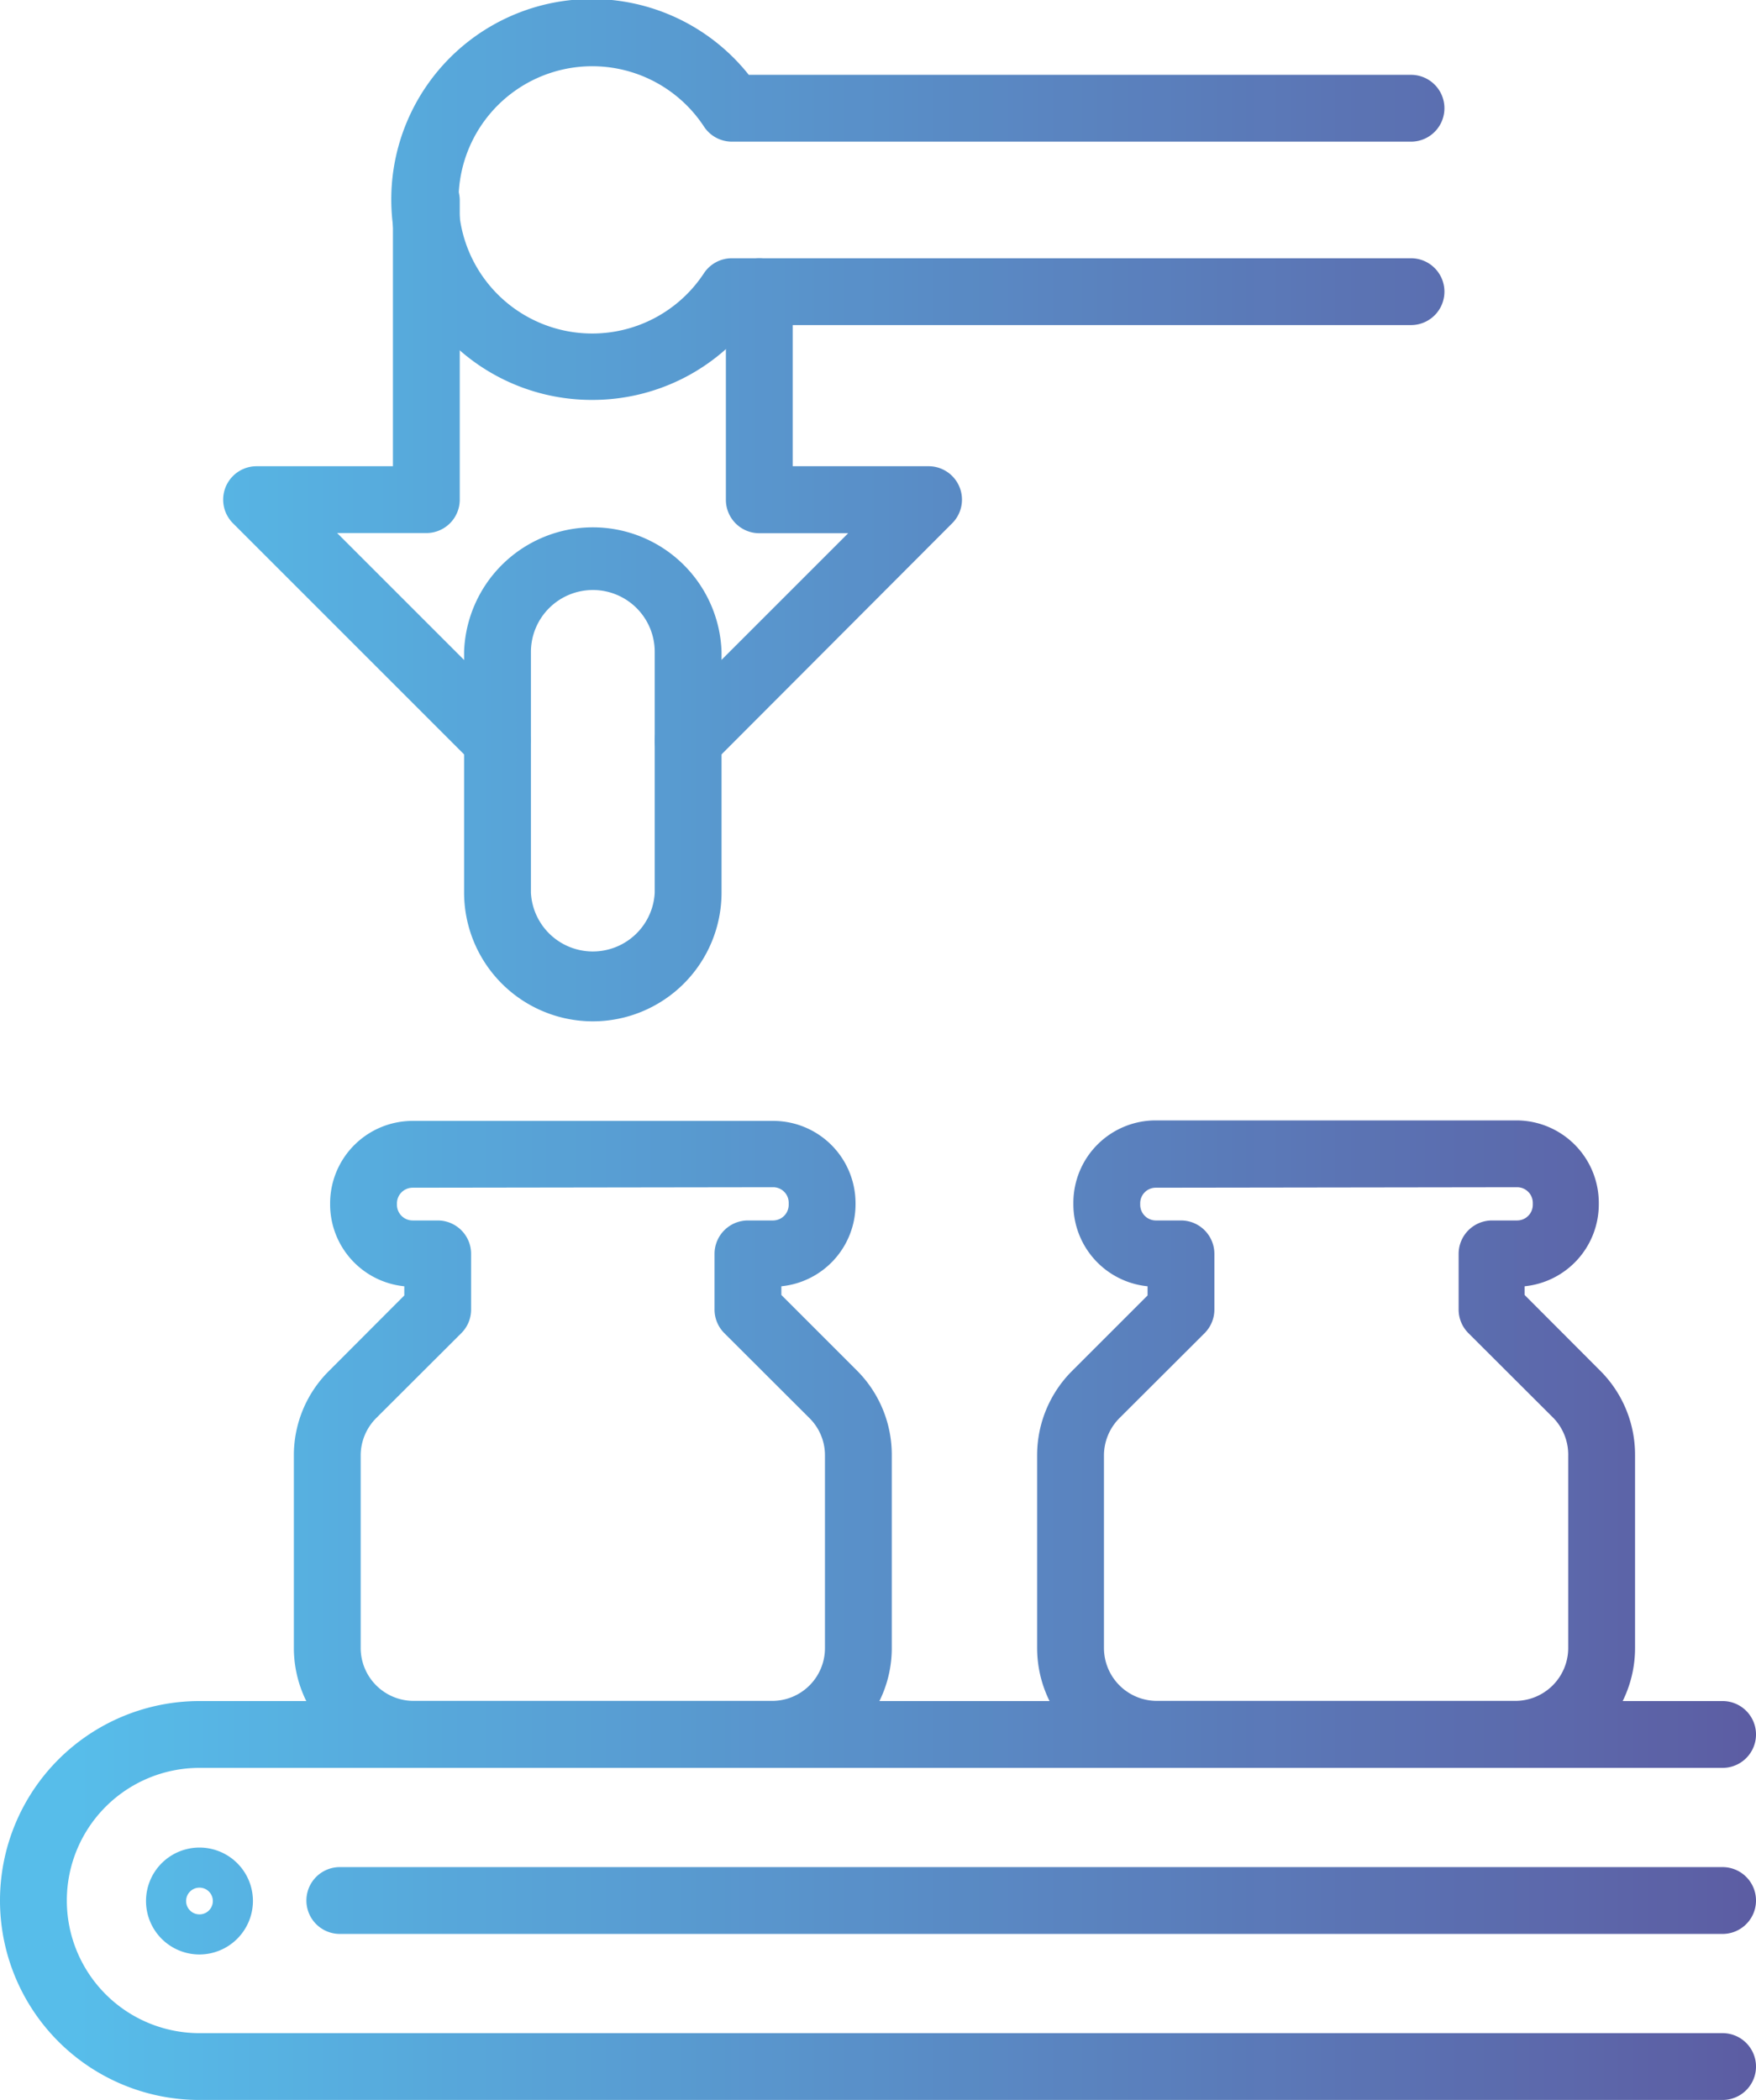 <svg xmlns="http://www.w3.org/2000/svg" xmlns:xlink="http://www.w3.org/1999/xlink" viewBox="0 0 105.11 125.71"><defs><style>.cls-1{opacity:0.85;}.cls-2{fill:url(#Degradado_sin_nombre_15);}.cls-3{fill:url(#Degradado_sin_nombre_15-2);}.cls-4{fill:url(#Degradado_sin_nombre_15-3);}.cls-5{fill:url(#Degradado_sin_nombre_15-4);}.cls-6{fill:url(#Degradado_sin_nombre_15-5);}.cls-7{fill:url(#Degradado_sin_nombre_15-7);}.cls-8{fill:url(#Degradado_sin_nombre_15-8);}.cls-9{fill:url(#Degradado_sin_nombre_15-10);}</style><linearGradient id="Degradado_sin_nombre_15" x1="4.63" y1="86.46" x2="114.25" y2="86.46" gradientUnits="userSpaceOnUse"><stop offset="0" stop-color="#39b1e6"/><stop offset="1" stop-color="#40368b"/></linearGradient><linearGradient id="Degradado_sin_nombre_15-2" x1="4.63" y1="113.77" x2="114.25" y2="113.77" xlink:href="#Degradado_sin_nombre_15"/><linearGradient id="Degradado_sin_nombre_15-3" x1="4.63" y1="46.23" x2="114.25" y2="46.23" xlink:href="#Degradado_sin_nombre_15"/><linearGradient id="Degradado_sin_nombre_15-4" x1="4.63" y1="11.97" x2="114.25" y2="11.97" xlink:href="#Degradado_sin_nombre_15"/><linearGradient id="Degradado_sin_nombre_15-5" x1="4.63" y1="113.77" x2="114.25" y2="113.77" xlink:href="#Degradado_sin_nombre_15"/><linearGradient id="Degradado_sin_nombre_15-7" x1="4.63" y1="28.15" x2="114.25" y2="28.15" xlink:href="#Degradado_sin_nombre_15"/><linearGradient id="Degradado_sin_nombre_15-8" x1="4.63" y1="30.89" x2="114.25" y2="30.89" xlink:href="#Degradado_sin_nombre_15"/><linearGradient id="Degradado_sin_nombre_15-10" x1="4.63" y1="113.77" x2="114.25" y2="113.77" xlink:href="#Degradado_sin_nombre_15"/></defs><title>Recurso 14</title><g id="Capa_2" data-name="Capa 2"><g id="Arte"><g class="cls-1"><path class="cls-2" d="M46.23,105.82H24.75a7.17,7.17,0,0,1-7.16-7.16V87.14a7.1,7.1,0,0,1,2.1-5.07l4.51-4.52V77a4.93,4.93,0,0,1-4.44-4.91V72A4.94,4.94,0,0,1,24.7,67.1H46.28A4.93,4.93,0,0,1,51.21,72v.09A4.93,4.93,0,0,1,46.77,77v.52l4.52,4.52h0a7.13,7.13,0,0,1,2.09,5.07V98.66a7.16,7.16,0,0,1-7.15,7.16ZM24.7,71.1a.94.94,0,0,0-.94.93v.09a.94.94,0,0,0,.94.94h1.5a2,2,0,0,1,2,2v3.32a2,2,0,0,1-.58,1.42l-5.11,5.1a3.17,3.17,0,0,0-.92,2.24V98.66a3.17,3.17,0,0,0,3.16,3.16H46.22a3.16,3.16,0,0,0,3.16-3.16V87.14a3.13,3.13,0,0,0-.92-2.24l-5.11-5.1a2,2,0,0,1-.58-1.42V75.06a2,2,0,0,1,2-2h1.51a.94.94,0,0,0,.93-.94V72a.93.93,0,0,0-.93-.93Z"/><path class="cls-3" d="M103.11,125.71H11.94a11.94,11.94,0,0,1,0-23.88h91.17a2,2,0,0,1,0,4H11.94a7.94,7.94,0,0,0,0,15.88h91.17a2,2,0,0,1,0,4Z"/><path class="cls-4" d="M35.49,61.14a7.71,7.71,0,0,1-7.71-7.7V39a7.71,7.71,0,0,1,15.41,0V53.44A7.71,7.71,0,0,1,35.49,61.14Zm0-25.82A3.71,3.71,0,0,0,31.78,39V53.44a3.71,3.71,0,0,0,7.41,0V39A3.7,3.7,0,0,0,35.49,35.32Z"/><path class="cls-5" d="M35.49,23.94A12,12,0,1,1,44.82,4.48H84.46a2,2,0,0,1,0,4H43.8a2,2,0,0,1-1.66-.9,8,8,0,1,0,0,8.77,2,2,0,0,1,1.66-.89H84.46a2,2,0,0,1,0,4H44.82A12,12,0,0,1,35.49,23.94Z"/><path class="cls-6" d="M103.11,115.77H20.34a2,2,0,1,1,0-4h82.77a2,2,0,0,1,0,4Z"/><path class="cls-5" d="M35.49,16.49A4.52,4.52,0,1,1,40,12,4.52,4.52,0,0,1,35.49,16.49Zm0-5A.52.52,0,0,0,35,12a.52.52,0,0,0,.52.52A.53.53,0,0,0,36,12,.52.52,0,0,0,35.49,11.45Z"/><path class="cls-7" d="M29.78,46.33a2,2,0,0,1-1.41-.58L13.94,31.32a2,2,0,0,1,1.41-3.41h8.17V12a2,2,0,0,1,4,0V29.91a2,2,0,0,1-2,2H20.18l11,11a2,2,0,0,1-1.41,3.41Z"/><path class="cls-8" d="M41.19,46.33a2,2,0,0,1-1.42-3.41l11-11H45.45a2,2,0,0,1-2-2V17.46a2,2,0,0,1,4,0V27.91h8.16A2,2,0,0,1,57,31.32L42.6,45.75A2,2,0,0,1,41.19,46.33Z"/><path class="cls-2" d="M90.71,105.82H69.24a7.17,7.17,0,0,1-7.16-7.16V87.14a7.13,7.13,0,0,1,2.09-5.07l4.52-4.52V77a4.93,4.93,0,0,1-4.44-4.91V72a4.93,4.93,0,0,1,4.93-4.93H90.76A4.94,4.94,0,0,1,95.7,72v.09A4.93,4.93,0,0,1,91.26,77v.52l4.51,4.52h0a7.1,7.1,0,0,1,2.1,5.07V98.66a7.16,7.16,0,0,1-7.15,7.16ZM69.18,71.1a.93.93,0,0,0-.93.93v.09a.94.94,0,0,0,.93.94h1.51a2,2,0,0,1,2,2v3.32a2,2,0,0,1-.58,1.42L67,84.9a3.17,3.17,0,0,0-.92,2.24V98.66a3.17,3.17,0,0,0,3.16,3.16H90.71a3.17,3.17,0,0,0,3.16-3.16V87.14A3.17,3.17,0,0,0,93,84.9l-5.11-5.1a2,2,0,0,1-.58-1.42V75.06a2,2,0,0,1,2-2h1.5a.94.94,0,0,0,.94-.94V72a.94.94,0,0,0-.94-.93Z"/><path class="cls-9" d="M11.94,117a3.2,3.2,0,1,1,3.2-3.2A3.21,3.21,0,0,1,11.94,117Zm0-4a.8.8,0,1,0,.8.8A.8.8,0,0,0,11.94,113Z"/></g></g></g></svg>